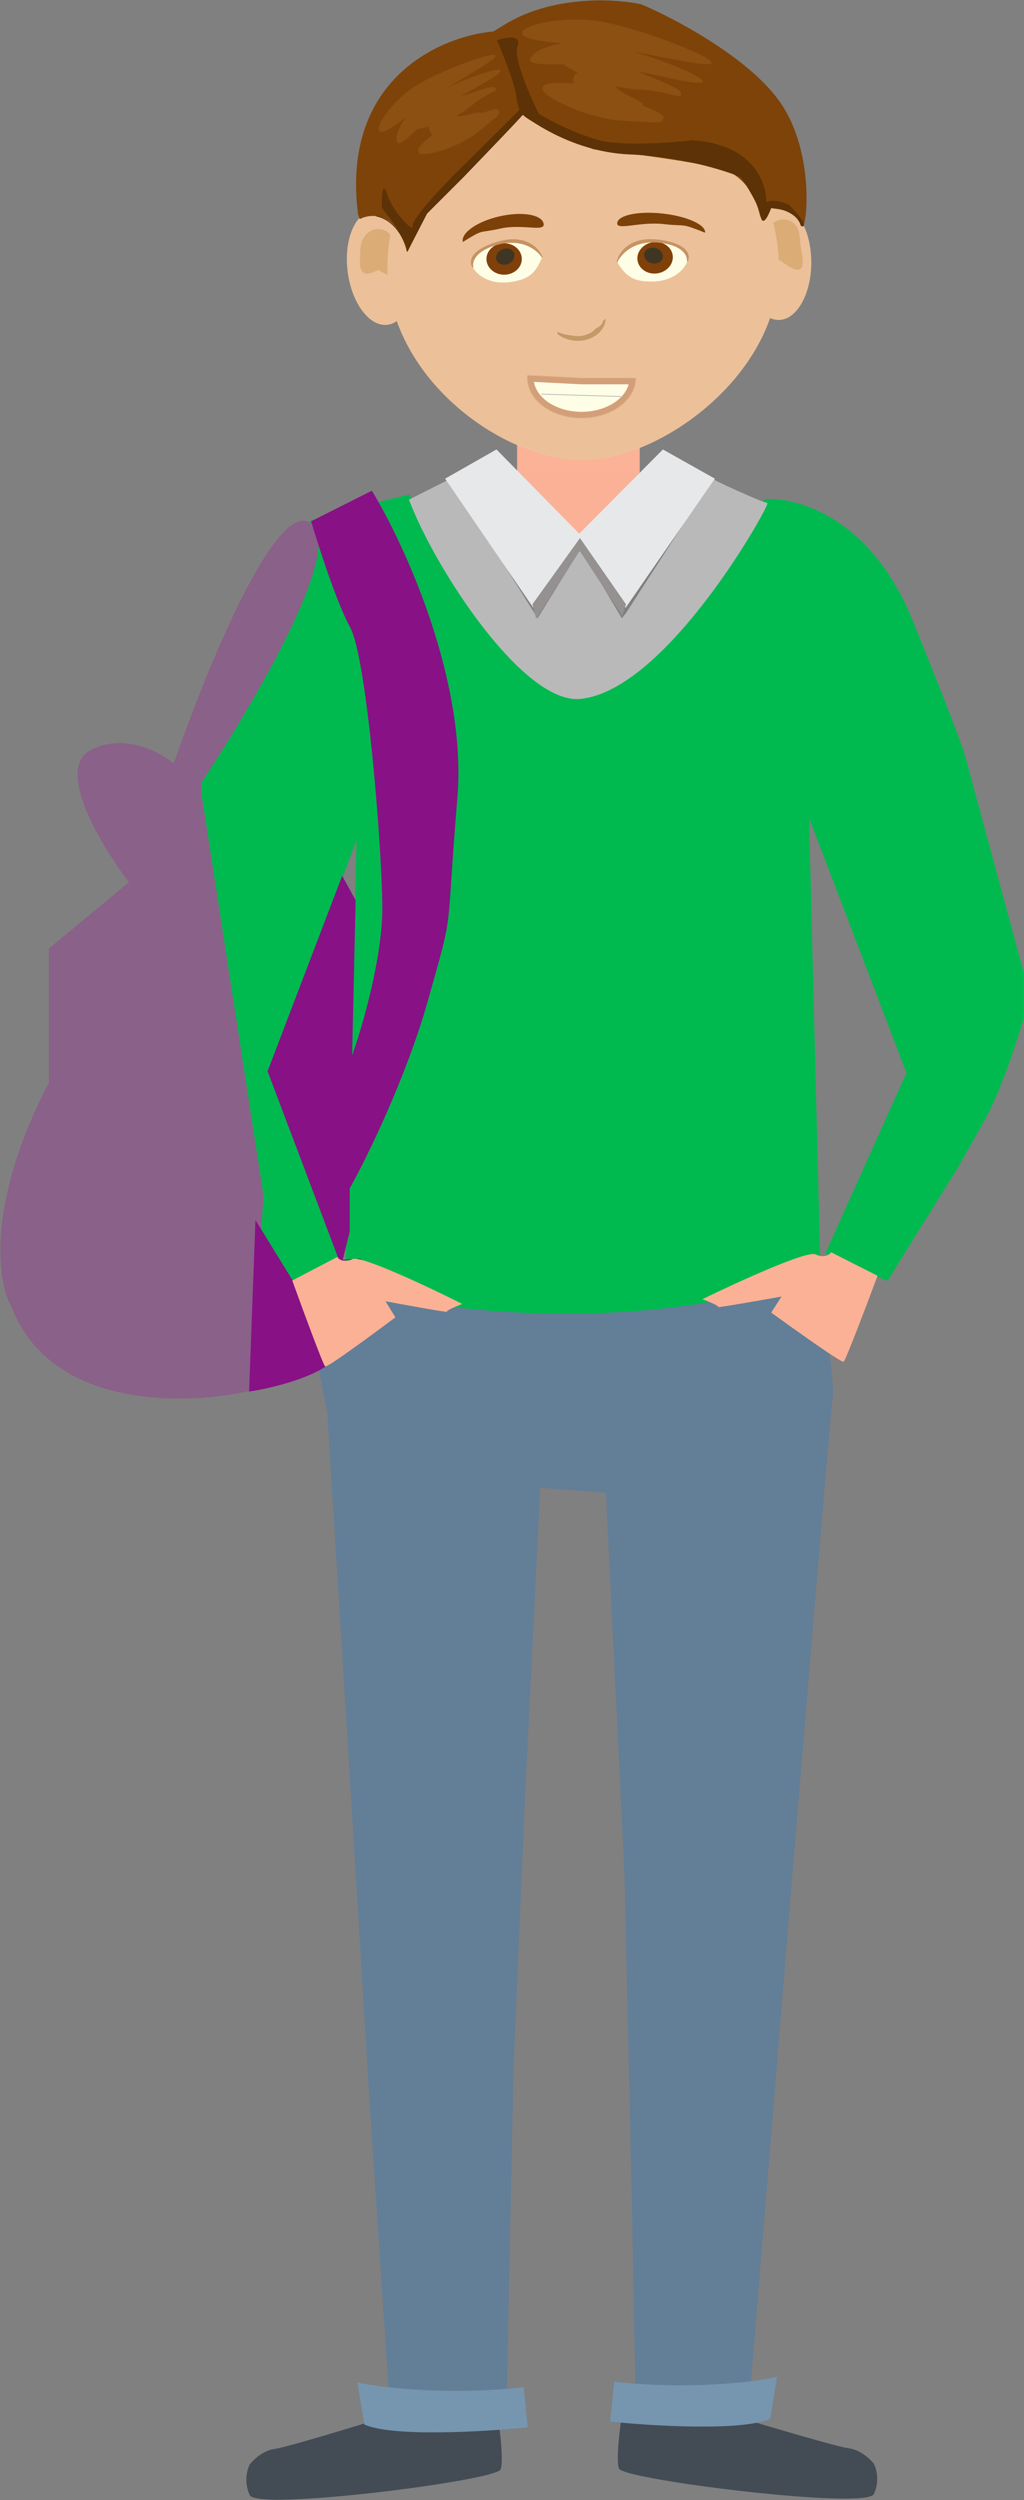 <?xml version="1.0" encoding="UTF-8"?> <svg xmlns="http://www.w3.org/2000/svg" width="1303" height="3181" viewBox="0 0 1303 3181" fill="none"><rect x="0" y="0" width="1303" height="3181" fill="#808080" stroke="none"/> <path d="M1037.5 1618C785.5 1704.8 524.833 1663.83 426 1632.5L490 1676.5L405 1737L417 1798.5L441 2186L471 2677.5L495 3040C524.6 3046.8 607 3042.83 644.5 3040L653 2630L668 2277L687 1892.5L771.5 1899L795 2381L805 2824.5L809 3040C883.8 3046.8 937.5 3037.17 955 3031.5L1005 2420C1021.67 2216.67 1055.8 1803.8 1059 1779C1062.2 1754.2 1046 1661.33 1037.5 1618Z" fill="#637E97" stroke="#637E97"></path> <path d="M1160.46 788.752C1107.64 658.845 1013.75 632.594 973.403 635.707C910.384 713.526 774.914 862.879 728.5 874.5C682.086 886.121 569.95 719.406 520.768 630C511.599 631.729 474.855 640.376 401.233 661.128C327.611 681.88 273.528 883.519 255.69 981.745L190.67 1233.36C184.669 1265.73 190.17 1291.47 193.671 1300.29C190.07 1331.41 250.855 1435.69 281.697 1483.94L372.224 1628.69L432.242 1602.23L341.715 1365.14L454.249 1065.79L439.744 1638.02C722.228 1705.68 959.565 1653.76 1042.92 1619.35V1594.45L1028.92 1037.78L1153.96 1365.14L1050.93 1594.45L1128.95 1629.2L1217.47 1487.05C1220.31 1482.04 1231.18 1462.77 1251.99 1425.84C1272.79 1388.9 1294 1323.63 1302 1295.62V1236.99L1228.48 965.143C1227.81 960.474 1213.27 918.659 1160.46 788.752Z" fill="#00BA4F" stroke="#00BA4F"></path> <path d="M788 3140.5C784 3129.3 789.667 3085.17 793 3064.5L932.5 3074C975.167 3087 1064.3 3113.5 1079.5 3115.5C1094.7 3117.5 1107.17 3129.33 1111.5 3135C1114.67 3141 1119.1 3157 1111.5 3173C1102 3193 793 3154.5 788 3140.5Z" fill="#434B54" stroke="#434B54"></path> <path d="M636.645 3141.57C640.584 3130.29 635.004 3085.82 631.722 3065L494.373 3074.57C452.364 3087.67 364.604 3114.37 349.638 3116.38C334.673 3118.4 322.398 3130.32 318.132 3136.03C315.014 3142.07 310.649 3158.19 318.132 3174.31C327.485 3194.46 631.722 3155.67 636.645 3141.57Z" fill="#434B54" stroke="#434B54"></path> <path d="M521 635.982L572.544 610L684.139 787.546L738.685 699.314L791.23 787.546L797.235 779.968L906.828 610C926.011 620.104 972.284 640.313 975.887 640.313C980.391 640.313 849.279 877.401 738.685 888.768C666.624 896.175 554.362 724.033 521 635.982Z" fill="#B9B9BA" stroke="#B9B9BA"></path> <rect x="658" y="540" width="156" height="62" fill="#FBB296"></rect> <ellipse cx="483.714" cy="340.567" rx="41.645" ry="73.298" transform="rotate(-7.379 483.714 340.567)" fill="#ECC199"></ellipse> <ellipse cx="990.688" cy="333.851" rx="41.645" ry="73.298" transform="rotate(-0.034 990.688 333.851)" fill="#ECC199"></ellipse> <path d="M503.623 317.528C508.123 334.528 525.123 369.028 481.123 343.528C452.123 359.028 458.623 331.887 458.623 317.528C458.623 303.169 468.696 291.528 481.123 291.528C493.549 291.528 501.623 300.528 503.623 317.528Z" fill="#DBAC76"></path> <path d="M1018.06 308.215C1020.19 325.671 1032.31 362.174 992.215 330.889C961.366 342.273 971.521 316.278 973.487 302.054C975.453 287.829 987.026 277.678 999.335 279.379C1011.64 281.081 1018.41 291.101 1018.06 308.215Z" fill="#DBAC76"></path> <path d="M991 341.028C991 476.062 841.5 585.528 742 585.528C634.757 585.528 493 476.062 493 341.028C493 205.994 604.481 96.528 742 96.528C879.519 96.528 991 205.994 991 341.028Z" fill="#ECC199"></path> <path d="M542 272.028L518.5 319.028C504.5 269.028 472.333 270.861 458 278.028L456 272.028C434.4 100.428 561.667 46.195 628 40.528L646 29.528C707.6 -6.072 785 -0.972 816 6.028C856.667 23.195 948.3 71.328 989.5 126.528C1041 195.528 1024 306.528 1019.5 284.528C1015.9 266.928 990.667 265.695 978 264.028C976.167 274.861 970.6 286.428 967 272.028C962.5 254.028 953.5 233.028 931 219.528C913 208.728 806.5 195.028 755.5 189.528C725.075 177.388 669.229 153.279 665.269 144.764C654.124 159.062 581.645 232.383 542 272.028Z" fill="#7D4309" stroke="#7D4309"></path> <path d="M518 320.028L518.447 319.161C521.498 310.507 498.714 279.474 486.5 264.528C486.167 251.361 486.8 229.428 492 247.028C498.5 269.028 527 298.528 525.5 288.028C524.3 279.628 558.667 242.528 576 225.028L661.5 140.028L658 127.028C658 112.228 641.333 70.528 633 51.528C643.667 47.861 663.6 44.228 658 59.028C652.4 73.828 674 122.861 685.5 145.528C699 153.528 733.3 171.428 762.5 179.028C791.7 186.628 853.667 182.195 881 179.028C958.2 183.828 975.5 233.695 974.5 258.028C983.3 253.228 997.5 258.028 1003.5 261.028C1008 265.361 1017.8 275.628 1021 282.028C1024.2 288.428 1021.33 288.028 1019.5 287.028C1014.3 269.428 991.667 264.361 981 264.028C977.667 273.361 970.5 288.628 968.5 275.028C966.5 261.428 950.667 236.028 943 225.028C922.5 216.361 865.6 198.428 802 196.028C722.5 193.028 665 144.528 665 145.528C665 146.328 614.667 198.861 589.5 225.028L543 271.528L518.447 319.161C518.334 319.481 518.186 319.771 518 320.028Z" fill="#5D3206"></path> <path d="M479 275.028C488.667 276.361 510 287.028 518 319.028V320.028M518 320.028L543 271.528L589.5 225.028C614.667 198.861 665 146.328 665 145.528C665 144.528 722.5 193.028 802 196.028C865.6 198.428 922.5 216.361 943 225.028C950.667 236.028 966.5 261.428 968.5 275.028C970.5 288.628 977.667 273.361 981 264.028C991.667 264.361 1014.3 269.428 1019.5 287.028C1021.33 288.028 1024.2 288.428 1021 282.028C1017.8 275.628 1008 265.361 1003.5 261.028C997.5 258.028 983.3 253.228 974.5 258.028C975.5 233.695 958.2 183.828 881 179.028C853.667 182.195 791.7 186.628 762.5 179.028C733.3 171.428 699 153.528 685.5 145.528C674 122.861 652.4 73.828 658 59.028C663.6 44.228 643.667 47.861 633 51.528C641.333 70.528 658 112.228 658 127.028L661.5 140.028L576 225.028C558.667 242.528 524.3 279.628 525.5 288.028C527 298.528 498.5 269.028 492 247.028C486.8 229.428 486.167 251.361 486.5 264.528C499.167 280.028 523.2 312.828 518 320.028Z" stroke="#5D3105"></path> <path d="M905.492 79.933C905.004 89.049 793.544 59.651 747.988 57.212C702.431 54.772 663.844 51.033 664.332 41.917C664.821 32.801 702.228 22.839 747.785 25.279C793.341 27.718 905.98 70.817 905.492 79.933Z" fill="#8B5012"></path> <path d="M894.147 103.625C893.659 112.741 803.617 85.181 758.06 82.741C712.504 80.301 673.971 85.125 674.459 76.009C674.948 66.893 702.408 51.197 747.965 53.636C793.522 56.076 894.635 94.509 894.147 103.625Z" fill="#8B5012"></path> <path d="M866.755 119.11C866.267 128.226 857.21 116.32 811.654 113.881C766.097 111.441 709.03 82.643 709.518 73.527C710.006 64.411 756.002 82.336 801.558 84.776C807.105 92.404 867.243 109.994 866.755 119.11Z" fill="#8B5012"></path> <path d="M844.452 148.924C843.964 158.04 837.969 155.983 792.413 153.544C746.856 151.104 689.789 122.306 690.277 113.19C690.765 104.074 702.747 104.377 748.303 106.817C753.85 114.445 844.94 139.808 844.452 148.924Z" fill="#8B5012"></path> <path d="M783.723 109.677C783.235 118.793 847.763 137.717 802.207 135.277C756.65 132.838 728.749 118.027 729.237 108.911C736.466 118.369 712.541 86.111 758.097 88.551C763.644 96.179 784.211 100.561 783.723 109.677Z" fill="#8B5012"></path> <path d="M630.651 70.383C635.108 75.816 560.592 113.659 535.091 134.582C509.589 155.506 487.124 172.275 482.666 166.842C478.209 161.41 492.957 137.412 518.459 116.489C543.96 95.566 626.194 64.951 630.651 70.383Z" fill="#8B5012"></path> <path d="M636.874 89.438C641.331 94.871 579.162 123.27 553.66 144.194C528.159 165.117 510.153 186.738 505.696 181.305C501.238 175.873 507.727 153.48 533.229 132.557C558.73 111.633 632.417 84.005 636.874 89.438Z" fill="#8B5012"></path> <path d="M630.312 111.676C634.77 117.109 623.791 114.762 598.289 135.685C572.787 156.609 527.522 168.153 523.065 162.72C518.608 157.287 552.356 144.971 577.857 124.048C584.756 125.678 625.855 106.244 630.312 111.676Z" fill="#8B5012"></path> <path d="M633.873 139.586C638.33 145.019 634.077 146.783 608.575 167.706C583.074 188.629 537.809 200.173 533.351 194.741C528.894 189.308 535.426 183.613 560.927 162.689C567.826 164.319 629.416 134.153 633.873 139.586Z" fill="#8B5012"></path> <path d="M581.253 146.97C585.71 152.403 629.836 131.579 604.334 152.502C578.833 173.426 556.323 178.654 551.866 173.221C560.606 175.068 531.185 168.409 556.686 147.486C563.585 149.115 576.795 141.538 581.253 146.97Z" fill="#8B5012"></path> <path d="M691.707 284.393C694.338 295.91 664.835 284.376 636.456 290.859C608.078 297.342 617.281 290.283 588.939 307.872C586.308 296.355 607.181 281.763 635.559 275.28C663.937 268.797 689.076 272.877 691.707 284.393Z" fill="#7C4009"></path> <path d="M785.382 283.725C784.267 293.775 813.735 281.7 844.616 285.124C875.497 288.548 864.766 283.197 897.212 296.124C898.326 286.074 874.195 275.152 843.314 271.728C812.433 268.304 786.496 273.675 785.382 283.725Z" fill="#7C4009"></path> <ellipse cx="664" cy="324.528" rx="6" ry="5" fill="#FEF9DF"></ellipse> <path d="M689.712 327.594C681.484 347.361 673.521 355.452 649.175 358.897C624.829 362.341 607.753 351.372 601.546 340.066C599.588 326.223 617.737 312.208 642.083 308.764C666.429 305.32 680.081 311.397 689.712 327.594Z" fill="#FEFDE5"></path> <ellipse cx="641.5" cy="329.528" rx="22.5" ry="20" fill="#804009"></ellipse> <ellipse cx="642.995" cy="326.488" rx="12" ry="10" transform="rotate(-23.536 642.995 326.488)" fill="#3E3623"></ellipse> <path d="M634.5 310.594C603.3 318.594 599.833 333.928 602 340.594C597.167 334.261 596.6 318.894 633 308.094C669.4 297.294 686.167 316.594 690 327.594C684.5 318.594 665.7 302.594 634.5 310.594Z" fill="#C79362" stroke="#C79362"></path> <path d="M785.423 333.64C796.669 351.879 805.835 358.625 830.542 358.217C855.25 357.81 870.494 344.303 874.897 332.164C874.685 318.182 854.485 307.179 829.777 307.587C805.07 307.994 792.462 316.134 785.423 333.64Z" fill="#FEFDE5"></path> <ellipse rx="22.614" ry="20" transform="matrix(-0.988 0.156 0.156 0.988 833.589 328.006)" fill="#804009"></ellipse> <ellipse rx="12.051" ry="10.008" transform="matrix(-0.968 -0.25 -0.253 0.967 831.632 325.237)" fill="#3E3623"></ellipse> <path d="M837.591 308.208C869.812 311.228 875.641 325.832 874.528 332.756C878.341 325.744 876.511 310.476 838.691 305.504C800.871 300.532 787.23 322.22 785.137 333.686C789.196 323.935 805.37 305.188 837.591 308.208Z" fill="#C79362" stroke="#C79362"></path> <path d="M770.794 405.509C770.474 411.266 768.162 416.791 764.131 421.429C760.101 426.067 754.522 429.623 748.055 431.676C741.588 433.729 734.505 434.192 727.646 433.011C720.787 431.831 714.44 429.055 709.357 425.013L709.527 421.945C713.603 425.186 723.474 426.215 728.974 427.161C734.475 428.108 740.154 427.737 745.34 426.09C750.525 424.444 754.999 421.593 758.231 417.874C762.117 415.81 766.76 413.366 767.017 408.75L770.794 405.509Z" fill="#C49968"></path> <mask id="path-29-inside-1" fill="white"> <path d="M809 481C809 487.847 807.135 494.624 803.515 500.926C799.896 507.229 794.597 512.928 787.934 517.685C781.271 522.441 773.38 526.157 764.732 528.611C756.084 531.065 746.856 532.207 737.598 531.969C728.341 531.731 719.243 530.117 710.847 527.224C702.451 524.331 694.929 520.219 688.729 515.131C682.53 510.043 677.78 504.085 674.763 497.612C671.746 491.138 670.523 484.282 671.167 477.452L740 481H809Z"></path> </mask> <path d="M809 481C809 487.847 807.135 494.624 803.515 500.926C799.896 507.229 794.597 512.928 787.934 517.685C781.271 522.441 773.38 526.157 764.732 528.611C756.084 531.065 746.856 532.207 737.598 531.969C728.341 531.731 719.243 530.117 710.847 527.224C702.451 524.331 694.929 520.219 688.729 515.131C682.53 510.043 677.78 504.085 674.763 497.612C671.746 491.138 670.523 484.282 671.167 477.452L740 481H809Z" fill="#FEFDE5" stroke="#D39F78" stroke-width="16" mask="url(#path-29-inside-1)"></path> <line x1="689.015" y1="501.5" x2="790.015" y2="504.5" stroke="#B9B9B9"></line> <path d="M813 602H656.5L738.5 682L813 610.5V602Z" fill="#FBB196"></path> <path d="M631.318 575L570 609.859L678.677 769L738 683.62L631.318 575Z" fill="#E7E8E9" stroke="#E7E8E9" stroke-width="5"></path> <path d="M843.953 575L906 609.859L796.03 769L736 683.62L843.953 575Z" fill="#E7E8E9" stroke="#E7E8E9" stroke-width="5"></path> <path d="M682.5 786L678 769L738 685.5L796 769L791.5 782.5L738 700.5L736 702.5L682.5 786Z" fill="#949190" stroke="#949190"></path> <path d="M216 987.789L251.484 1002C318.455 902.337 440.901 695.533 394.921 665.634C348.941 635.735 256.482 867.946 216 987.789Z" fill="#8A6189" stroke="#8A6189"></path> <path d="M581.5 1015C593.9 866.202 514.333 693.002 473 625.002L396.5 663.502C406 695.669 429.2 767.602 446 798.002C467 836.002 486 1070 487 1152C487.8 1217.6 461 1308.67 447.5 1346L452 1145.5L435.5 1115.5L341 1363L432 1603.5H435.5L444.5 1567V1512C466.167 1473.17 516.4 1371 544 1273C578.5 1150.5 566 1201 581.5 1015Z" fill="#881185"></path> <path d="M435.5 1603.5L444.5 1567V1512C466.167 1473.17 516.4 1371 544 1273C578.5 1150.5 566 1201 581.5 1015C593.9 866.202 514.333 693.002 473 625.002L396.5 663.502C406 695.669 429.2 767.602 446 798.002C467 836.002 486 1070 487 1152C487.8 1217.6 461 1308.67 447.5 1346L452 1145.5L435.5 1115.5L341 1363L432 1603.5H435.5ZM435.5 1603.5C425.667 1614.34 493.1 1597.1 435.5 1603.5Z" stroke="#881185"></path> <path d="M320.27 1768.56C239.77 1787.89 66.07 1793.86 15.27 1663.06C-2.563 1632.56 -18.03 1532.76 62.77 1377.56V1207.06L164.77 1122.56C129.603 1076.72 70.47 979.058 115.27 955.058C160.07 931.058 210.5 960.391 228 978.058L255.77 989.058V1009L334.77 1521.06L320.27 1768.56Z" fill="#8A6189"></path> <path d="M255.77 1009V989.058L228 978.058C210.5 960.391 160.07 931.058 115.27 955.058C70.47 979.058 129.603 1076.72 164.77 1122.56L62.77 1207.06V1377.56C-18.03 1532.76 -2.563 1632.56 15.27 1663.06C66.07 1793.86 239.77 1787.89 320.27 1768.56L334.77 1521.06L255.77 1009ZM255.77 1009C247.513 1003.86 231.311 995.157 219.5 989.058M219.5 989.058C189.592 973.615 153.314 968.022 141.27 978.058C120.27 995.558 165.77 1100.56 191.77 1100.56L219.5 989.058Z" stroke="#8A6189"></path> <path d="M317.5 1770L325.5 1554L372 1629.5L377.5 1627L378 1627.5L423.5 1730.5C401.9 1752.5 343.833 1766 317.5 1770Z" fill="#881185" stroke="#881185"></path> <path d="M414 1738C411.6 1736.4 385.333 1665 372.5 1629.5L429 1600C431.167 1603 438.1 1607.7 448.5 1602.5C458.9 1597.3 545.167 1638 587 1659C580.167 1661.67 566.9 1667.3 568.5 1668.5C570.1 1669.7 516.5 1660 489.5 1655L502.5 1676C474 1697.33 416.4 1739.6 414 1738Z" fill="#FBB196" stroke="#FBB196"></path> <path d="M1073.24 1731.96C1075.72 1730.36 1102.78 1658.98 1116 1623.49L1057.79 1594C1055.56 1597 1048.41 1601.7 1037.7 1596.5C1026.98 1591.3 938.101 1631.99 895 1652.98C902.04 1655.65 915.709 1661.28 914.061 1662.48C912.412 1663.68 967.636 1653.98 995.455 1648.98L982.061 1669.98C1011.42 1691.3 1070.77 1733.56 1073.24 1731.96Z" fill="#FBB196" stroke="#FBB196"></path> <path d="M666 3038C568 3048.4 484.833 3038.33 455.5 3032L464 3084.5C500.8 3100.5 617.333 3093.5 671 3088L666 3038Z" fill="#7695AF" stroke="#7695AF"></path> <path d="M781.896 3030.96C877.849 3041.3 959.279 3031.3 988 3025L979.677 3077.19C943.646 3093.1 829.546 3086.14 777 3080.67L781.896 3030.96Z" fill="#7695AF" stroke="#7695AF"></path> </svg> 